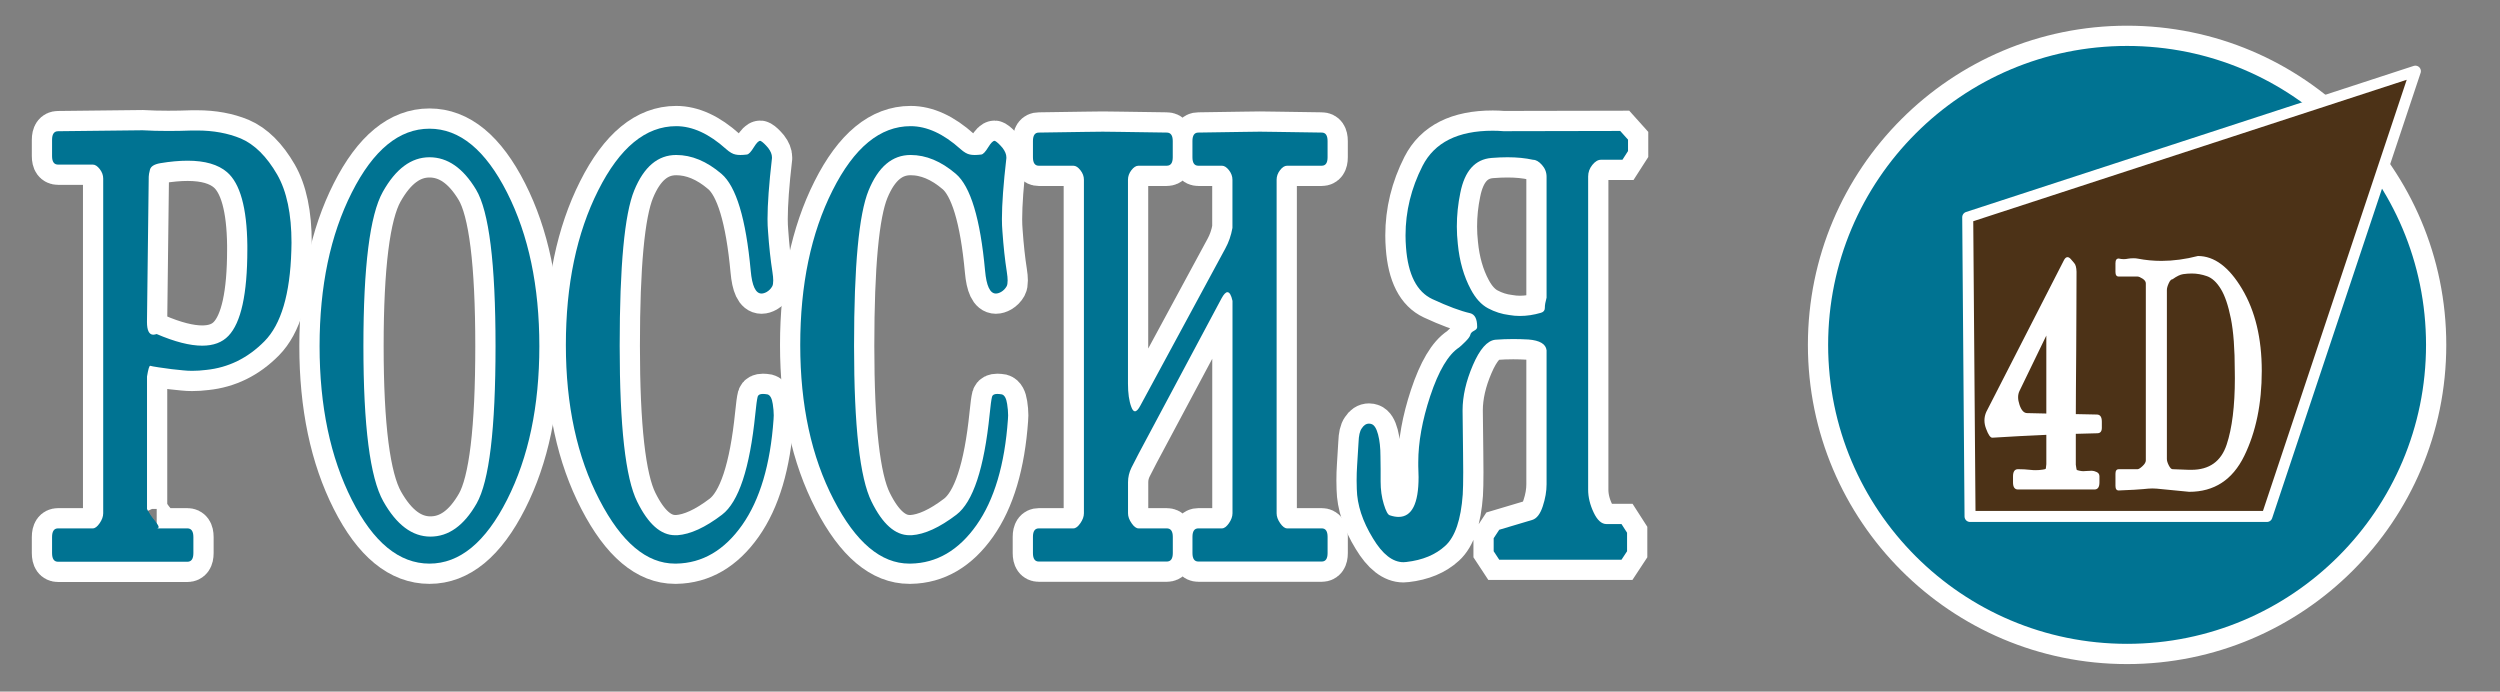 <?xml version="1.0" encoding="utf-8"?>
<!-- Generator: Adobe Illustrator 16.0.0, SVG Export Plug-In . SVG Version: 6.00 Build 0)  -->
<!DOCTYPE svg PUBLIC "-//W3C//DTD SVG 1.1//EN" "http://www.w3.org/Graphics/SVG/1.1/DTD/svg11.dtd">
<svg version="1.1" id="Layer_1" xmlns="http://www.w3.org/2000/svg" xmlns:xlink="http://www.w3.org/1999/xlink" x="0px" y="0px"
	 width="247px" height="68.333px" viewBox="327.667 241.667 247 68.333" enable-background="new 327.667 241.667 247 68.333"
	 xml:space="preserve">
<rect x="327.667" y="241.667" width="247" height="68.333" fill="#808080" stroke="none"/>
<rect x="327.667" y="241.667" fill="none" width="247" height="68.333"/>
<g>
	<circle fill="#007392" stroke="#FFFFFF" stroke-width="2" stroke-miterlimit="10" cx="537.823" cy="275.742" r="30.536"/>
	
		<polygon fill="#4C3217" stroke="#FFFFFF" stroke-width="1.087" stroke-linecap="round" stroke-linejoin="round" stroke-miterlimit="10" points="
		566.307,248.697 551.639,292.693 522.307,292.693 522.078,263.13 	"/>
	<g>
		<path fill="#FFFFFF" d="M527.047,288.022c0.419,0,0.835,0.023,1.247,0.07c0.17,0.02,0.336,0.028,0.5,0.028
			c0.235,0,0.471-0.019,0.707-0.056c0.176-0.028,0.271-0.055,0.284-0.078c0.013-0.023,0.031-0.177,0.06-0.459v-2.898
			c-0.892,0.048-1.78,0.09-2.67,0.128c-0.892,0.047-1.78,0.099-2.67,0.155c-0.19,0-0.394-0.292-0.609-0.877
			c-0.111-0.282-0.166-0.561-0.166-0.834c0-0.292,0.063-0.574,0.186-0.848l7.656-14.955c0.105-0.217,0.228-0.325,0.363-0.325
			c0.104,0,0.217,0.066,0.334,0.198l0.324,0.382c0.145,0.15,0.223,0.438,0.235,0.862c0,0.857-0.004,2.002-0.011,3.435
			c-0.007,1.433-0.013,2.874-0.02,4.325c-0.014,1.451-0.022,2.771-0.029,3.958c-0.007,1.196-0.01,1.979-0.01,2.346l2.07,0.043
			c0.334,0,0.5,0.235,0.5,0.707v0.607c0,0.358-0.152,0.537-0.461,0.537c-0.354,0.01-0.707,0.02-1.061,0.028
			c-0.354,0.019-0.703,0.028-1.05,0.028v3.053c0.046,0.312,0.074,0.479,0.089,0.502c0.013,0.023,0.11,0.055,0.294,0.092
			c0.124,0.028,0.249,0.043,0.373,0.043c0.07,0,0.146-0.005,0.226-0.015c0.196-0.019,0.396-0.028,0.601-0.028
			c0.137,0,0.297,0.043,0.479,0.128c0.184,0.084,0.274,0.227,0.274,0.424v0.594c0,0.471-0.163,0.706-0.491,0.706h-7.559
			c-0.326,0-0.49-0.235-0.49-0.706v-0.594C526.555,288.257,526.719,288.022,527.047,288.022z M529.844,282.524v-7.704l-2.65,5.471
			c-0.092,0.188-0.138,0.396-0.138,0.622s0.046,0.476,0.138,0.749c0.184,0.546,0.436,0.819,0.756,0.819L529.844,282.524z"/>
		<path fill="#FFFFFF" d="M544.822,266.96c1.62,0,3.076,1.088,4.369,3.265c1.293,2.177,1.939,4.873,1.939,8.09
			c0,3.24-0.578,6.041-1.734,8.402c-1.156,2.36-2.969,3.541-5.435,3.541c-1.342-0.123-2.227-0.209-2.651-0.258
			s-0.753-0.073-0.979-0.073c-0.228,0-0.529,0.021-0.908,0.063c-0.377,0.041-1.187,0.086-2.426,0.135
			c-0.216,0-0.322-0.151-0.322-0.454v-1.191c0-0.302,0.106-0.454,0.322-0.454h1.852c0.113,0,0.279-0.102,0.498-0.307
			c0.219-0.204,0.328-0.393,0.328-0.564v-17.492c0-0.172-0.107-0.327-0.324-0.467c-0.216-0.139-0.383-0.208-0.502-0.208h-1.852
			c-0.216,0-0.322-0.151-0.322-0.454v-0.859c0-0.312,0.106-0.467,0.322-0.467c0.165,0.041,0.329,0.062,0.495,0.062
			c0.146,0,0.295-0.017,0.443-0.049c0.158-0.025,0.317-0.037,0.477-0.037c0.034,0,0.068,0,0.104,0c0.125,0,0.25,0.012,0.375,0.037
			c0.762,0.146,1.54,0.221,2.336,0.221C542.391,267.439,543.591,267.279,544.822,266.96z M548.464,278.376
			c0-2.218-0.129-3.97-0.39-5.254c-0.258-1.285-0.59-2.257-0.996-2.916c-0.406-0.658-0.86-1.076-1.364-1.252
			c-0.502-0.176-0.998-0.264-1.486-0.264c-0.291,0-0.579,0.021-0.865,0.062c-0.287,0.041-0.636,0.208-1.045,0.503
			c-0.131,0-0.258,0.133-0.379,0.399c-0.123,0.266-0.184,0.488-0.184,0.669v16.694c0,0.172,0.063,0.383,0.19,0.632
			c0.129,0.25,0.252,0.374,0.371,0.374l1.604,0.062c0.085,0,0.171,0,0.256,0c1.771,0,2.935-0.83,3.485-2.491
			c0.54-1.621,0.811-3.81,0.811-6.567C548.471,278.814,548.469,278.597,548.464,278.376z"/>
	</g>
</g>
<g>
	<g>
		<path fill="#007392" stroke="#FFFFFF" stroke-width="4" stroke-miterlimit="10" d="M341.749,254.538
			c0.796,0.047,1.644,0.068,2.543,0.068c0.742,0,1.525-0.014,2.353-0.045c0.168,0,0.336,0,0.504,0c1.6,0,3.037,0.264,4.313,0.791
			c1.36,0.588,2.559,1.777,3.594,3.568c0.94,1.643,1.412,3.887,1.412,6.732c0,0.258-0.006,0.52-0.017,0.791
			c-0.125,4.293-1.01,7.271-2.651,8.936c-1.642,1.664-3.562,2.609-5.759,2.836c-0.479,0.059-0.944,0.09-1.396,0.09
			c-0.291,0-0.58-0.016-0.861-0.045c-0.723-0.061-1.526-0.158-2.416-0.295c-0.492-0.074-0.778-0.127-0.862-0.158
			c-0.095,0-0.199,0.355-0.314,1.063v13.08c0.178,0.406,0.455,0.828,0.832,1.266c0.209,0.24,0.314,0.414,0.314,0.52
			c0,0.09-0.064,0.135-0.189,0.135h3.029c0.396,0,0.596,0.287,0.596,0.859v1.582c0,0.572-0.199,0.857-0.596,0.857h-12.771
			c-0.397,0-0.596-0.285-0.596-0.857v-1.582c0-0.572,0.197-0.859,0.596-0.859h3.437c0.209,0,0.432-0.168,0.668-0.508
			c0.233-0.338,0.352-0.666,0.352-0.982v-33.074c0-0.33-0.115-0.645-0.344-0.938c-0.23-0.293-0.455-0.439-0.676-0.439h-3.437
			c-0.397,0-0.596-0.279-0.596-0.836v-1.605c0-0.572,0.197-0.857,0.596-0.857L341.749,254.538z M342.362,259.126l-0.174,14.344
			c0,0.844,0.209,1.266,0.629,1.266c0.051,0,0.104-0.008,0.156-0.021c0.084-0.031,0.141-0.045,0.172-0.045
			c1.789,0.768,3.289,1.15,4.504,1.15c1.107,0,1.971-0.322,2.588-0.971c1.244-1.295,1.867-4.135,1.867-8.518
			c0-0.135,0-0.277,0-0.428c-0.043-3.705-0.711-6.115-2.008-7.23c-0.879-0.752-2.176-1.129-3.892-1.129
			c-0.815,0-1.721,0.082-2.715,0.248c-0.586,0.105-0.92,0.316-1.004,0.633C342.402,258.742,342.362,258.976,342.362,259.126z"/>
		<path fill="#007392" stroke="#FFFFFF" stroke-width="4" stroke-miterlimit="10" d="M370.098,254.382
			c2.979,0,5.535,2.1,7.664,6.303c2.129,4.201,3.192,9.262,3.192,15.182c0,5.918-1.063,10.979-3.192,15.18
			c-2.129,4.203-4.685,6.305-7.664,6.305c-2.992,0-5.549-2.102-7.672-6.305c-2.123-4.201-3.185-9.262-3.185-15.18
			c0-5.92,1.062-10.98,3.185-15.182C364.55,256.481,367.106,254.382,370.098,254.382z M370.098,257.204
			c-1.799,0-3.336,1.141-4.613,3.424c-1.274,2.281-1.914,7.361-1.914,15.238c0,7.891,0.654,13,1.963,15.328
			c1.308,2.326,2.859,3.49,4.658,3.49s3.32-1.092,4.566-3.275c1.244-2.184,1.867-7.365,1.867-15.543
			c0-8.18-0.644-13.334-1.923-15.465C373.423,258.271,371.887,257.204,370.098,257.204z"/>
		<path fill="#007392" stroke="#FFFFFF" stroke-width="4" stroke-miterlimit="10" d="M403.421,270.511
			c-0.188,0.105-0.361,0.158-0.519,0.158c-0.576,0-0.932-0.752-1.065-2.258c-0.472-5.137-1.435-8.326-2.888-9.568
			c-1.455-1.242-2.944-1.863-4.471-1.863c-1.812,0-3.193,1.166-4.15,3.502c-0.957,2.334-1.436,7.455-1.436,15.361
			c0,7.938,0.574,13.066,1.727,15.385c1.086,2.215,2.336,3.32,3.748,3.32c0.074,0,0.146,0,0.222,0
			c1.284-0.09,2.756-0.764,4.407-2.021c1.652-1.257,2.75-4.574,3.295-9.951c0.085-0.859,0.162-1.432,0.234-1.717
			c0.053-0.182,0.226-0.271,0.519-0.271c0.127,0,0.276,0.016,0.454,0.045c0.263,0.076,0.435,0.393,0.519,0.949
			c0.063,0.406,0.096,0.783,0.096,1.129c0,0.137-0.006,0.264-0.018,0.385c-0.313,4.473-1.349,7.955-3.105,10.449
			c-1.758,2.492-3.928,3.762-6.51,3.807c-0.043,0-0.084,0-0.127,0c-2.803,0-5.291-2.102-7.467-6.305
			c-2.207-4.246-3.312-9.344-3.312-15.293c0-5.949,1.064-11.039,3.193-15.271c2.127-4.232,4.697-6.35,7.711-6.35
			c1.609,0,3.252,0.754,4.926,2.26c0.355,0.316,0.668,0.496,0.941,0.543c0.125,0.029,0.28,0.045,0.471,0.045
			c0.188,0,0.402-0.016,0.643-0.045c0.179-0.016,0.412-0.264,0.705-0.746c0.252-0.406,0.455-0.609,0.613-0.609
			c0.021,0,0.041,0.008,0.063,0.021c0.188,0.105,0.428,0.332,0.721,0.678c0.252,0.332,0.377,0.641,0.377,0.926
			c0,0.031,0,0.061,0,0.092c-0.293,2.545-0.439,4.549-0.439,6.008c0,0.453,0.017,0.852,0.048,1.197
			c0.104,1.508,0.252,2.855,0.438,4.045c0.053,0.332,0.078,0.609,0.078,0.836c0,0.256-0.031,0.443-0.094,0.564
			C403.835,270.188,403.651,270.376,403.421,270.511z"/>
		<path fill="#007392" stroke="#FFFFFF" stroke-width="4" stroke-miterlimit="10" d="M426.576,270.511
			c-0.188,0.105-0.36,0.158-0.518,0.158c-0.576,0-0.933-0.752-1.066-2.258c-0.471-5.137-1.434-8.326-2.887-9.568
			c-1.455-1.242-2.945-1.863-4.47-1.863c-1.812,0-3.193,1.166-4.15,3.502c-0.957,2.334-1.436,7.455-1.436,15.361
			c0,7.938,0.573,13.066,1.727,15.385c1.086,2.215,2.336,3.32,3.748,3.32c0.074,0,0.146,0,0.221,0
			c1.285-0.09,2.756-0.764,4.408-2.021c1.652-1.258,2.75-4.574,3.295-9.951c0.084-0.859,0.162-1.432,0.234-1.717
			c0.053-0.182,0.225-0.271,0.518-0.271c0.127,0,0.277,0.016,0.455,0.045c0.262,0.076,0.435,0.393,0.519,0.949
			c0.063,0.406,0.096,0.783,0.096,1.129c0,0.137-0.006,0.264-0.019,0.385c-0.313,4.473-1.348,7.955-3.104,10.449
			c-1.758,2.492-3.927,3.762-6.509,3.807c-0.043,0-0.084,0-0.127,0c-2.804,0-5.291-2.102-7.468-6.305
			c-2.206-4.246-3.311-9.344-3.311-15.293c0-5.949,1.064-11.039,3.193-15.271c2.127-4.232,4.696-6.35,7.711-6.35
			c1.608,0,3.252,0.754,4.925,2.26c0.354,0.316,0.668,0.496,0.94,0.543c0.125,0.029,0.281,0.045,0.472,0.045
			c0.188,0,0.401-0.016,0.643-0.045c0.178-0.016,0.412-0.264,0.705-0.746c0.252-0.406,0.455-0.609,0.613-0.609
			c0.02,0,0.041,0.008,0.063,0.021c0.188,0.105,0.429,0.332,0.722,0.678c0.252,0.332,0.377,0.641,0.377,0.926
			c0,0.031,0,0.061,0,0.092c-0.293,2.545-0.439,4.549-0.439,6.008c0,0.453,0.017,0.852,0.047,1.197
			c0.105,1.508,0.252,2.855,0.439,4.045c0.053,0.332,0.078,0.609,0.078,0.836c0,0.256-0.031,0.443-0.095,0.564
			C426.99,270.188,426.807,270.376,426.576,270.511z"/>
		<path fill="#007392" stroke="#FFFFFF" stroke-width="4" stroke-miterlimit="10" d="M442.939,254.765
			c0.396,0,0.596,0.279,0.596,0.836v1.604c0,0.559-0.198,0.836-0.596,0.836h-2.793c-0.24,0-0.473,0.148-0.697,0.441
			c-0.224,0.293-0.338,0.605-0.338,0.938v20.152c0,0.947,0.109,1.717,0.33,2.303c0.104,0.287,0.225,0.43,0.359,0.43
			c0.157,0,0.336-0.188,0.535-0.564l8.393-15.52c0.334-0.604,0.57-1.281,0.705-2.033v-4.768c0-0.332-0.115-0.645-0.344-0.938
			c-0.23-0.293-0.461-0.441-0.691-0.441h-2.338c-0.387,0-0.58-0.277-0.58-0.836v-1.604c0-0.557,0.193-0.836,0.58-0.836
			c2.313-0.029,3.813-0.053,4.504-0.068c0.689-0.014,1.219-0.021,1.584-0.021s0.896,0.008,1.584,0.021
			c0.691,0.016,2.197,0.039,4.521,0.068c0.387,0,0.579,0.279,0.579,0.836v1.604c0,0.559-0.192,0.836-0.579,0.836h-3.421
			c-0.241,0-0.475,0.148-0.698,0.441c-0.225,0.293-0.336,0.605-0.336,0.938v32.961c0,0.316,0.116,0.645,0.352,0.982
			c0.236,0.34,0.463,0.508,0.684,0.508h3.421c0.387,0,0.579,0.279,0.579,0.836v1.605c0,0.557-0.192,0.836-0.579,0.836
			c-2.365,0-3.888,0-4.566,0s-1.191,0-1.537,0s-0.856,0-1.537,0c-0.68,0-2.197,0-4.551,0c-0.387,0-0.58-0.279-0.58-0.836v-1.605
			c0-0.557,0.193-0.836,0.58-0.836h2.338c0.221,0,0.447-0.168,0.685-0.508c0.233-0.338,0.352-0.666,0.352-0.982v-20.988
			c-0.125-0.572-0.293-0.857-0.502-0.857c-0.166,0-0.359,0.203-0.58,0.609l-8.189,15.34c-0.25,0.467-0.487,0.93-0.713,1.389
			c-0.225,0.461-0.338,0.938-0.338,1.436v3.072c0,0.316,0.117,0.645,0.354,0.982c0.233,0.34,0.463,0.508,0.682,0.508h2.793
			c0.396,0,0.596,0.279,0.596,0.836v1.605c0,0.557-0.198,0.836-0.596,0.836c-2.363,0-3.906,0-4.629,0c-0.73,0-1.297,0-1.693,0
			c-0.407,0-0.973,0-1.694,0c-0.732,0-2.273,0-4.627,0c-0.388,0-0.58-0.279-0.58-0.836v-1.605c0-0.557,0.192-0.836,0.58-0.836h3.42
			c0.219,0,0.446-0.168,0.682-0.508c0.236-0.338,0.354-0.666,0.354-0.982v-32.961c0-0.332-0.115-0.645-0.347-0.938
			c-0.23-0.293-0.459-0.441-0.688-0.441h-3.42c-0.388,0-0.58-0.277-0.58-0.836v-1.604c0-0.557,0.192-0.836,0.58-0.836
			c2.311-0.029,3.838-0.053,4.58-0.068c0.731-0.014,1.313-0.021,1.741-0.021c0.418,0,0.998,0.008,1.74,0.021
			C439.091,254.712,440.617,254.735,442.939,254.765z"/>
		<path fill="#007392" stroke="#FFFFFF" stroke-width="4" stroke-miterlimit="10" d="M484.577,259.103v30.951
			c0,0.736,0.183,1.486,0.543,2.246c0.359,0.762,0.781,1.143,1.263,1.143h1.489l0.55,0.857v1.83l-0.55,0.836h-12.08l-0.549-0.836
			v-1.287l0.549-0.836l3.265-0.973c0.438-0.135,0.785-0.582,1.035-1.344c0.252-0.76,0.377-1.486,0.377-2.18v-13.238
			c-0.074-0.617-0.67-0.973-1.789-1.063c-0.512-0.029-1.015-0.045-1.506-0.045c-0.597,0-1.188,0.023-1.773,0.068
			c-0.795,0.09-1.531,0.926-2.211,2.508c-0.68,1.58-1.02,3.072-1.02,4.473c0,0.844,0.016,2.229,0.047,4.156
			c0.01,0.723,0.016,1.371,0.016,1.943c0,0.963-0.016,1.701-0.047,2.213c-0.178,2.486-0.752,4.174-1.719,5.061
			c-0.968,0.891-2.252,1.424-3.853,1.605c-0.094,0.014-0.188,0.021-0.281,0.021c-1.067,0-2.071-0.783-3.014-2.35
			c-1.035-1.686-1.567-3.313-1.6-4.879c-0.01-0.287-0.017-0.564-0.017-0.836c0-0.527,0.017-1.018,0.048-1.469
			c0.04-0.678,0.088-1.445,0.141-2.305c0.021-0.662,0.127-1.121,0.313-1.377c0.199-0.316,0.439-0.475,0.722-0.475
			c0.084,0,0.168,0.016,0.252,0.045c0.271,0.09,0.485,0.434,0.643,1.027c0.158,0.596,0.236,1.314,0.236,2.158
			c0,0.572,0.004,0.986,0.016,1.242c0,0.271,0,0.686,0,1.242c0,0.814,0.104,1.563,0.314,2.248c0.209,0.686,0.406,1.051,0.596,1.096
			c0.313,0.105,0.603,0.158,0.863,0.158c1.315,0,1.977-1.311,1.977-3.932c0-0.346-0.012-0.715-0.031-1.105c0-0.121,0-0.242,0-0.361
			c0-1.975,0.392-4.15,1.177-6.529c0.836-2.516,1.789-4.119,2.854-4.813c0.104-0.076,0.31-0.264,0.611-0.564
			c0.302-0.3,0.471-0.531,0.502-0.689c0.031-0.158,0.152-0.289,0.361-0.395s0.313-0.227,0.313-0.361c0-0.016,0-0.031,0-0.047
			c0-0.768-0.229-1.211-0.69-1.332c-0.941-0.211-2.185-0.674-3.728-1.389c-1.541-0.717-2.412-2.422-2.611-5.117
			c-0.03-0.393-0.047-0.783-0.047-1.176c0-2.379,0.56-4.668,1.679-6.867c1.184-2.318,3.493-3.479,6.936-3.479
			c0.346,0,0.701,0.014,1.066,0.045l11.53-0.023l0.771,0.859v1.129l-0.551,0.859h-2.133c-0.283,0-0.563,0.168-0.841,0.508
			C484.717,258.3,484.577,258.681,484.577,259.103z M480.469,271.075v-11.949c0-0.438-0.152-0.826-0.455-1.164
			c-0.303-0.34-0.597-0.508-0.879-0.508c-0.742-0.166-1.584-0.25-2.525-0.25c-0.502,0-1.031,0.023-1.584,0.068
			c-1.623,0.135-2.646,1.281-3.076,3.434c-0.229,1.1-0.346,2.215-0.346,3.344c0,0.572,0.033,1.145,0.096,1.717
			c0.166,1.717,0.597,3.217,1.285,4.496c0.471,0.889,1.039,1.51,1.703,1.863c0.664,0.355,1.361,0.576,2.094,0.666
			c0.347,0.061,0.695,0.092,1.051,0.092c0.681,0,1.375-0.105,2.089-0.316c0.25-0.076,0.377-0.234,0.377-0.475
			c0-0.016,0-0.029,0-0.045C480.297,271.821,480.353,271.497,480.469,271.075z"/>
	</g>
	<g>
		<path fill="#007392" d="M341.749,254.538c0.796,0.047,1.644,0.068,2.543,0.068c0.742,0,1.525-0.014,2.353-0.045
			c0.168,0,0.336,0,0.504,0c1.6,0,3.037,0.264,4.313,0.791c1.36,0.588,2.559,1.777,3.594,3.568c0.94,1.643,1.412,3.887,1.412,6.732
			c0,0.258-0.006,0.52-0.017,0.791c-0.125,4.293-1.01,7.271-2.651,8.936c-1.642,1.664-3.562,2.609-5.759,2.836
			c-0.479,0.059-0.944,0.09-1.396,0.09c-0.291,0-0.58-0.016-0.861-0.045c-0.723-0.061-1.526-0.158-2.416-0.295
			c-0.492-0.074-0.778-0.127-0.862-0.158c-0.095,0-0.199,0.355-0.314,1.063v13.08c0.178,0.406,0.455,0.828,0.832,1.266
			c0.209,0.24,0.314,0.414,0.314,0.52c0,0.09-0.064,0.135-0.189,0.135h3.029c0.396,0,0.596,0.287,0.596,0.859v1.582
			c0,0.572-0.199,0.857-0.596,0.857h-12.771c-0.397,0-0.596-0.285-0.596-0.857v-1.582c0-0.572,0.197-0.859,0.596-0.859h3.437
			c0.209,0,0.432-0.168,0.668-0.508c0.233-0.338,0.352-0.666,0.352-0.982v-33.074c0-0.33-0.115-0.645-0.344-0.938
			c-0.23-0.293-0.455-0.439-0.676-0.439h-3.437c-0.397,0-0.596-0.279-0.596-0.836v-1.605c0-0.572,0.197-0.857,0.596-0.857
			L341.749,254.538z M342.362,259.126l-0.174,14.344c0,0.844,0.209,1.266,0.629,1.266c0.051,0,0.104-0.008,0.156-0.021
			c0.084-0.031,0.141-0.045,0.172-0.045c1.789,0.768,3.289,1.15,4.504,1.15c1.107,0,1.971-0.322,2.588-0.971
			c1.244-1.295,1.867-4.135,1.867-8.518c0-0.135,0-0.277,0-0.428c-0.043-3.705-0.711-6.115-2.008-7.23
			c-0.879-0.752-2.176-1.129-3.892-1.129c-0.815,0-1.721,0.082-2.715,0.248c-0.586,0.105-0.92,0.316-1.004,0.633
			C342.402,258.742,342.362,258.976,342.362,259.126z"/>
		<path fill="#007392" d="M370.099,254.382c2.979,0,5.535,2.1,7.664,6.303c2.129,4.201,3.192,9.262,3.192,15.182
			c0,5.918-1.063,10.979-3.192,15.18c-2.129,4.203-4.685,6.305-7.664,6.305c-2.992,0-5.549-2.102-7.672-6.305
			c-2.123-4.201-3.185-9.262-3.185-15.18c0-5.92,1.062-10.98,3.185-15.182C364.551,256.481,367.106,254.382,370.099,254.382z
			 M370.099,257.204c-1.799,0-3.336,1.141-4.613,3.424c-1.274,2.281-1.914,7.361-1.914,15.238c0,7.891,0.654,13,1.963,15.328
			c1.308,2.326,2.859,3.49,4.658,3.49s3.32-1.092,4.566-3.275c1.244-2.184,1.867-7.365,1.867-15.543
			c0-8.18-0.644-13.334-1.923-15.465C373.424,258.271,371.888,257.204,370.099,257.204z"/>
		<path fill="#007392" d="M403.421,270.511c-0.188,0.105-0.361,0.158-0.519,0.158c-0.576,0-0.932-0.752-1.065-2.258
			c-0.472-5.137-1.435-8.326-2.888-9.568c-1.455-1.242-2.944-1.863-4.471-1.863c-1.812,0-3.193,1.166-4.15,3.502
			c-0.957,2.334-1.436,7.455-1.436,15.361c0,7.938,0.574,13.066,1.727,15.385c1.086,2.215,2.336,3.32,3.748,3.32
			c0.074,0,0.146,0,0.222,0c1.284-0.09,2.756-0.764,4.407-2.021c1.652-1.257,2.75-4.574,3.295-9.951
			c0.085-0.859,0.162-1.432,0.234-1.717c0.053-0.182,0.226-0.271,0.519-0.271c0.127,0,0.276,0.016,0.454,0.045
			c0.263,0.076,0.435,0.393,0.519,0.949c0.063,0.406,0.096,0.783,0.096,1.129c0,0.137-0.006,0.264-0.018,0.385
			c-0.313,4.473-1.349,7.955-3.105,10.449c-1.758,2.492-3.928,3.762-6.51,3.807c-0.043,0-0.084,0-0.127,0
			c-2.803,0-5.291-2.102-7.466-6.305c-2.207-4.246-3.312-9.344-3.312-15.293c0-5.949,1.064-11.039,3.193-15.271
			c2.126-4.232,4.696-6.35,7.71-6.35c1.609,0,3.252,0.754,4.926,2.26c0.355,0.316,0.668,0.496,0.941,0.543
			c0.125,0.029,0.28,0.045,0.471,0.045c0.188,0,0.402-0.016,0.643-0.045c0.179-0.016,0.412-0.264,0.705-0.746
			c0.252-0.406,0.455-0.609,0.613-0.609c0.021,0,0.041,0.008,0.063,0.021c0.188,0.105,0.428,0.332,0.721,0.678
			c0.252,0.332,0.377,0.641,0.377,0.926c0,0.031,0,0.061,0,0.092c-0.293,2.545-0.439,4.549-0.439,6.008
			c0,0.453,0.017,0.852,0.048,1.197c0.104,1.508,0.252,2.855,0.438,4.045c0.053,0.332,0.078,0.609,0.078,0.836
			c0,0.256-0.031,0.443-0.094,0.564C403.835,270.188,403.65,270.376,403.421,270.511z"/>
		<path fill="#007392" d="M426.576,270.511c-0.188,0.105-0.36,0.158-0.518,0.158c-0.576,0-0.933-0.752-1.066-2.258
			c-0.471-5.137-1.434-8.326-2.887-9.568c-1.455-1.242-2.945-1.863-4.471-1.863c-1.812,0-3.193,1.166-4.15,3.502
			c-0.957,2.334-1.436,7.455-1.436,15.361c0,7.938,0.573,13.066,1.727,15.385c1.086,2.215,2.336,3.32,3.748,3.32
			c0.074,0,0.146,0,0.221,0c1.285-0.09,2.756-0.764,4.408-2.021c1.652-1.257,2.75-4.574,3.295-9.951
			c0.084-0.859,0.162-1.432,0.234-1.717c0.053-0.182,0.225-0.271,0.518-0.271c0.127,0,0.277,0.016,0.455,0.045
			c0.262,0.076,0.435,0.393,0.519,0.949c0.063,0.406,0.096,0.783,0.096,1.129c0,0.137-0.006,0.264-0.019,0.385
			c-0.313,4.473-1.348,7.955-3.104,10.449c-1.758,2.492-3.928,3.762-6.51,3.807c-0.043,0-0.084,0-0.127,0
			c-2.804,0-5.291-2.102-7.468-6.305c-2.207-4.246-3.311-9.344-3.311-15.293c0-5.949,1.063-11.039,3.193-15.271
			c2.127-4.232,4.696-6.35,7.711-6.35c1.608,0,3.252,0.754,4.926,2.26c0.354,0.316,0.668,0.496,0.94,0.543
			c0.125,0.029,0.281,0.045,0.472,0.045c0.188,0,0.401-0.016,0.643-0.045c0.178-0.016,0.412-0.264,0.705-0.746
			c0.252-0.406,0.455-0.609,0.613-0.609c0.02,0,0.041,0.008,0.063,0.021c0.188,0.105,0.429,0.332,0.722,0.678
			c0.252,0.332,0.377,0.641,0.377,0.926c0,0.031,0,0.061,0,0.092c-0.293,2.545-0.439,4.549-0.439,6.008
			c0,0.453,0.017,0.852,0.047,1.197c0.105,1.508,0.252,2.855,0.439,4.045c0.053,0.332,0.078,0.609,0.078,0.836
			c0,0.256-0.031,0.443-0.095,0.564C426.99,270.188,426.807,270.376,426.576,270.511z"/>
		<path fill="#007392" d="M442.939,254.765c0.396,0,0.596,0.279,0.596,0.836v1.604c0,0.559-0.198,0.836-0.596,0.836h-2.793
			c-0.24,0-0.473,0.148-0.697,0.441c-0.224,0.293-0.338,0.605-0.338,0.938v20.152c0,0.947,0.109,1.717,0.33,2.303
			c0.104,0.287,0.225,0.43,0.359,0.43c0.157,0,0.336-0.188,0.535-0.564l8.393-15.52c0.334-0.604,0.57-1.281,0.705-2.033v-4.768
			c0-0.332-0.115-0.645-0.344-0.938c-0.23-0.293-0.461-0.441-0.691-0.441h-2.338c-0.387,0-0.58-0.277-0.58-0.836v-1.604
			c0-0.557,0.193-0.836,0.58-0.836c2.313-0.029,3.813-0.053,4.504-0.068c0.689-0.014,1.219-0.021,1.584-0.021
			s0.896,0.008,1.584,0.021c0.691,0.016,2.197,0.039,4.521,0.068c0.387,0,0.579,0.279,0.579,0.836v1.604
			c0,0.559-0.192,0.836-0.579,0.836h-3.421c-0.241,0-0.475,0.148-0.698,0.441c-0.225,0.293-0.336,0.605-0.336,0.938v32.961
			c0,0.316,0.116,0.645,0.352,0.982c0.236,0.34,0.463,0.508,0.684,0.508h3.421c0.387,0,0.579,0.279,0.579,0.836v1.605
			c0,0.557-0.192,0.836-0.579,0.836c-2.365,0-3.888,0-4.566,0s-1.191,0-1.537,0s-0.856,0-1.537,0c-0.68,0-2.197,0-4.551,0
			c-0.387,0-0.58-0.279-0.58-0.836v-1.605c0-0.557,0.193-0.836,0.58-0.836h2.338c0.221,0,0.447-0.168,0.685-0.508
			c0.233-0.338,0.352-0.666,0.352-0.982v-20.988c-0.125-0.572-0.293-0.857-0.502-0.857c-0.166,0-0.359,0.203-0.58,0.609
			l-8.189,15.34c-0.25,0.467-0.487,0.93-0.713,1.389c-0.225,0.461-0.338,0.938-0.338,1.436v3.072c0,0.316,0.117,0.645,0.354,0.982
			c0.233,0.34,0.463,0.508,0.682,0.508h2.793c0.396,0,0.596,0.279,0.596,0.836v1.605c0,0.557-0.198,0.836-0.596,0.836
			c-2.363,0-3.906,0-4.629,0c-0.73,0-1.297,0-1.693,0c-0.407,0-0.973,0-1.694,0c-0.732,0-2.273,0-4.627,0
			c-0.388,0-0.58-0.279-0.58-0.836v-1.605c0-0.557,0.192-0.836,0.58-0.836h3.42c0.219,0,0.446-0.168,0.682-0.508
			c0.236-0.338,0.354-0.666,0.354-0.982v-32.961c0-0.332-0.115-0.645-0.347-0.938c-0.23-0.293-0.459-0.441-0.688-0.441h-3.42
			c-0.388,0-0.58-0.277-0.58-0.836v-1.604c0-0.557,0.192-0.836,0.58-0.836c2.311-0.029,3.838-0.053,4.58-0.068
			c0.731-0.014,1.313-0.021,1.741-0.021c0.418,0,0.998,0.008,1.74,0.021C439.091,254.712,440.617,254.735,442.939,254.765z"/>
		<path fill="#007392" d="M484.576,259.103v30.951c0,0.736,0.183,1.486,0.543,2.246c0.359,0.762,0.781,1.143,1.263,1.143h1.489
			l0.55,0.857v1.83l-0.55,0.836h-12.08l-0.549-0.836v-1.287l0.549-0.836l3.265-0.973c0.438-0.135,0.785-0.582,1.035-1.344
			c0.252-0.76,0.377-1.486,0.377-2.18v-13.238c-0.074-0.617-0.67-0.973-1.789-1.063c-0.512-0.029-1.015-0.045-1.506-0.045
			c-0.597,0-1.188,0.023-1.773,0.068c-0.795,0.09-1.531,0.926-2.211,2.508c-0.68,1.58-1.02,3.072-1.02,4.473
			c0,0.844,0.016,2.229,0.047,4.156c0.01,0.723,0.016,1.371,0.016,1.943c0,0.963-0.016,1.701-0.047,2.213
			c-0.178,2.486-0.752,4.174-1.719,5.061c-0.968,0.891-2.252,1.424-3.853,1.605c-0.094,0.014-0.188,0.021-0.281,0.021
			c-1.067,0-2.071-0.783-3.014-2.35c-1.035-1.686-1.567-3.313-1.6-4.879c-0.011-0.287-0.017-0.564-0.017-0.836
			c0-0.527,0.017-1.018,0.047-1.469c0.041-0.678,0.089-1.445,0.142-2.305c0.021-0.662,0.127-1.121,0.313-1.377
			c0.199-0.316,0.439-0.475,0.722-0.475c0.084,0,0.168,0.016,0.252,0.045c0.271,0.09,0.485,0.434,0.643,1.027
			c0.158,0.596,0.236,1.314,0.236,2.158c0,0.572,0.004,0.986,0.016,1.242c0,0.271,0,0.686,0,1.242c0,0.814,0.104,1.563,0.314,2.248
			c0.209,0.686,0.405,1.051,0.596,1.096c0.313,0.105,0.603,0.158,0.863,0.158c1.315,0,1.977-1.311,1.977-3.932
			c0-0.346-0.012-0.715-0.031-1.105c0-0.121,0-0.242,0-0.361c0-1.975,0.392-4.15,1.177-6.529c0.836-2.516,1.789-4.119,2.854-4.813
			c0.104-0.076,0.31-0.264,0.611-0.564c0.302-0.3,0.471-0.531,0.502-0.689c0.031-0.158,0.152-0.289,0.361-0.395
			s0.313-0.227,0.313-0.361c0-0.016,0-0.031,0-0.047c0-0.768-0.229-1.211-0.69-1.332c-0.941-0.211-2.185-0.674-3.728-1.389
			c-1.541-0.717-2.412-2.422-2.611-5.117c-0.03-0.393-0.047-0.783-0.047-1.176c0-2.379,0.56-4.668,1.679-6.867
			c1.184-2.318,3.493-3.479,6.936-3.479c0.346,0,0.701,0.014,1.066,0.045l11.53-0.023l0.771,0.859v1.129l-0.551,0.859h-2.134
			c-0.282,0-0.563,0.168-0.84,0.508C484.716,258.3,484.576,258.681,484.576,259.103z M480.468,271.075v-11.949
			c0-0.438-0.152-0.826-0.455-1.164c-0.303-0.34-0.596-0.508-0.879-0.508c-0.742-0.166-1.584-0.25-2.525-0.25
			c-0.502,0-1.031,0.023-1.584,0.068c-1.623,0.135-2.646,1.281-3.076,3.434c-0.229,1.1-0.346,2.215-0.346,3.344
			c0,0.572,0.033,1.145,0.096,1.717c0.166,1.717,0.597,3.217,1.285,4.496c0.471,0.889,1.039,1.51,1.703,1.863
			c0.664,0.355,1.361,0.576,2.094,0.666c0.347,0.061,0.695,0.092,1.051,0.092c0.681,0,1.375-0.105,2.089-0.316
			c0.25-0.076,0.377-0.234,0.377-0.475c0-0.016,0-0.029,0-0.045C480.296,271.821,480.352,271.497,480.468,271.075z"/>
	</g>
</g>
</svg>
